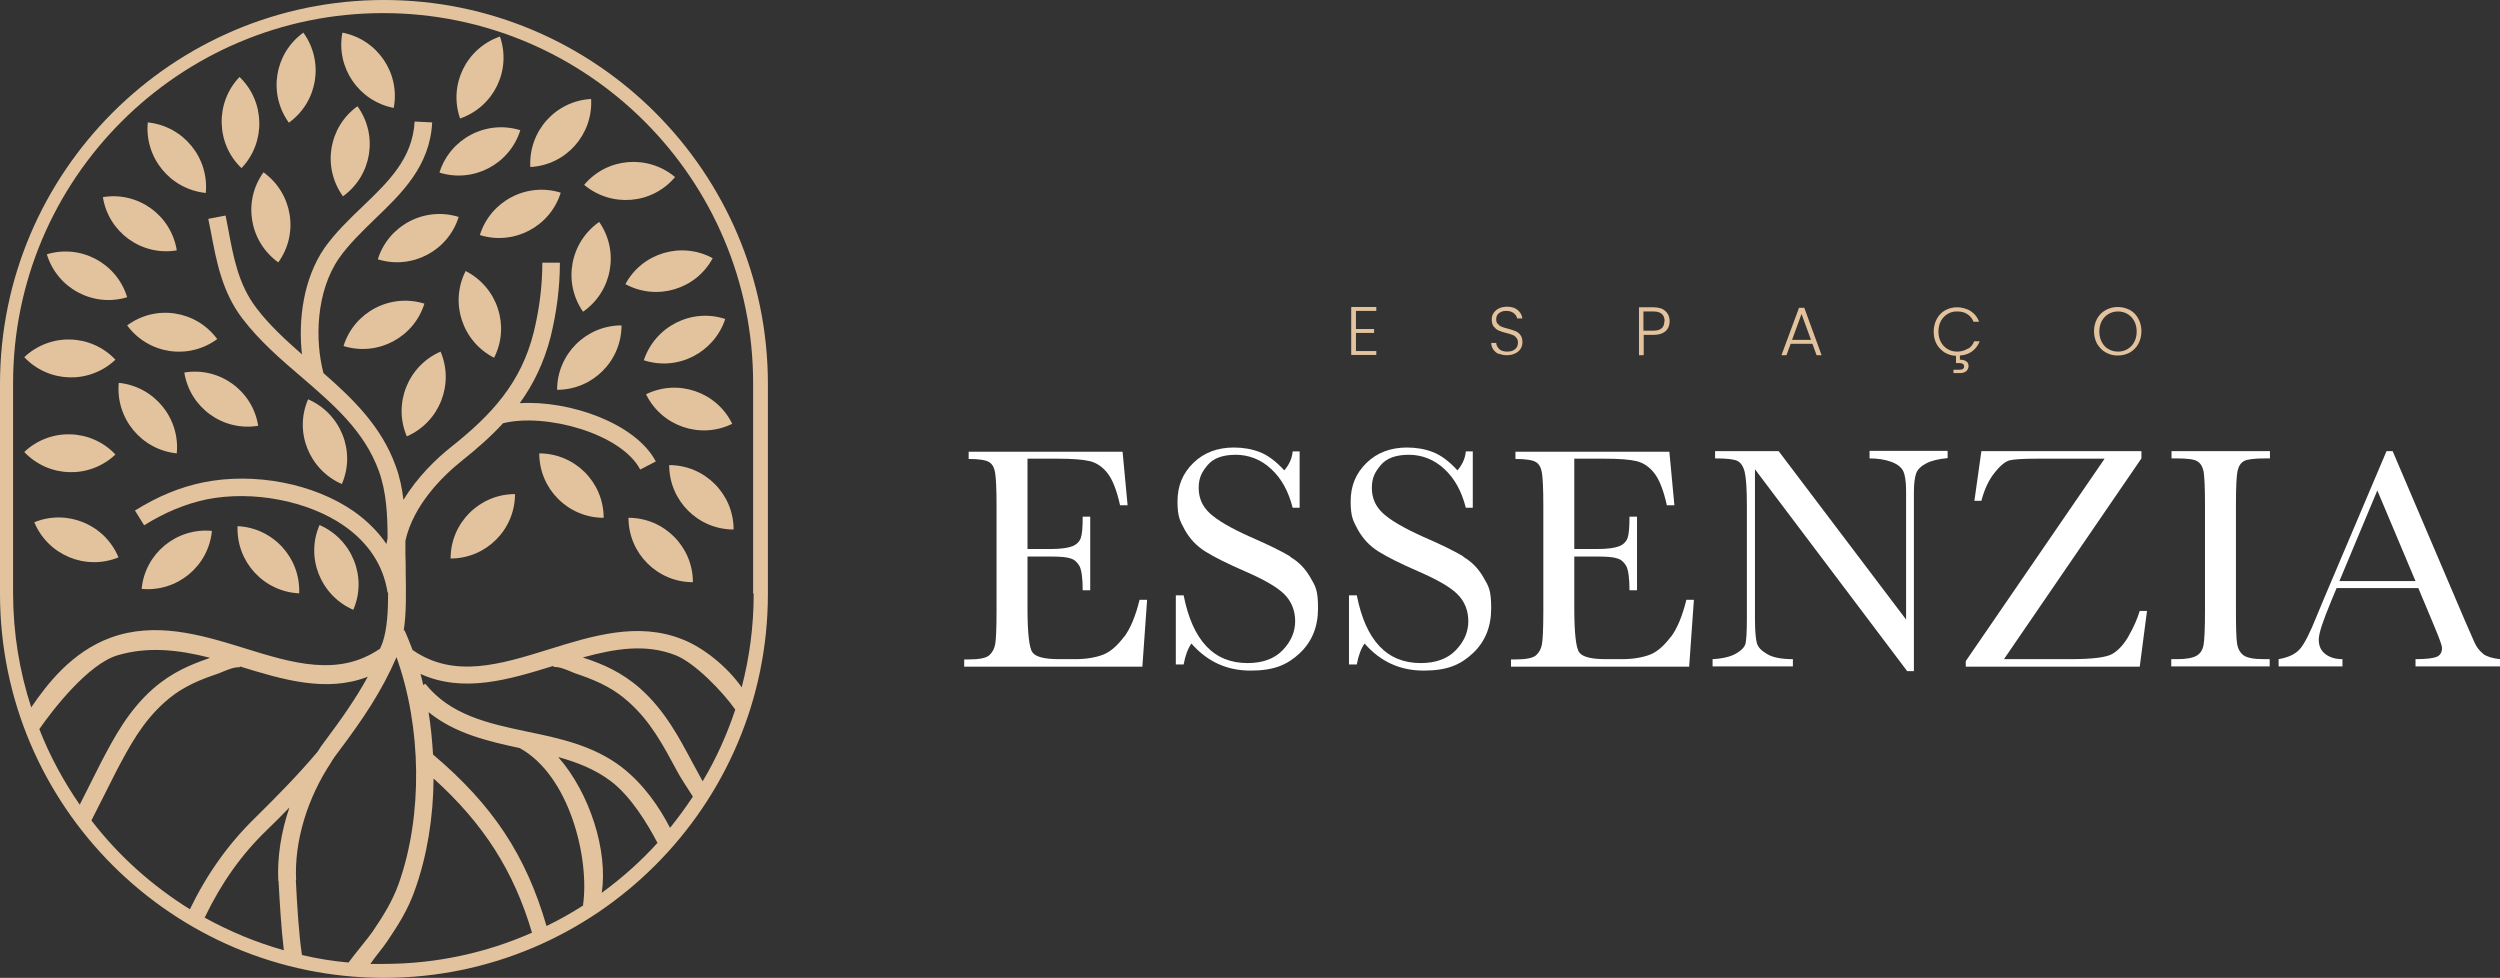 <svg xmlns="http://www.w3.org/2000/svg" id="Camada_1" data-name="Camada 1" viewBox="0 0 896.6 350.7"><rect x="0" y="0" width="896.6" height="350.7" fill="#333333" stroke="none"/><defs><style>      .cls-1 {        fill: #e3c39d;      }      .cls-1, .cls-2 {        stroke-width: 0px;      }      .cls-2 {        fill: #fff;      }    </style></defs><g><path class="cls-1" d="M152.2,108.9c-12.2-3.8-25.2,3-29,15.2,12.2,3.8,25.2-3,29-15.2Z"></path><path class="cls-1" d="M135.5,93c12.2,3.8,25.2-3,29-15.2-12.2-3.8-25.2,3-29,15.2Z"></path><path class="cls-1" d="M214.9,79.6c-10.5,7.3-13.1,21.7-5.8,32.2,10.5-7.3,13.1-21.7,5.8-32.2Z"></path><path class="cls-1" d="M172.1,84.3c12.2,3.8,25.2-3,29-15.2-12.2-3.8-25.2,3-29,15.2Z"></path><path class="cls-1" d="M209.5,66.3c9.8,8.2,24.4,7,32.6-2.8-9.8-8.2-24.4-7-32.6,2.8Z"></path><path class="cls-1" d="M231.7,141.4c5.6,11.5,19.5,16.2,30.9,10.6-5.6-11.5-19.5-16.2-30.9-10.6h0Z"></path><path class="cls-1" d="M199.8,139.8c12.8,0,23.1-10.4,23.1-23.1-12.8,0-23.1,10.4-23.1,23.1Z"></path><path class="cls-1" d="M161.6,200.3c12.8,0,23.1-10.4,23.1-23.1-12.8,0-23.1,10.4-23.1,23.1Z"></path><path class="cls-1" d="M42.6,137.3c-1.2,12.7,8.1,24,20.8,25.3,1.2-12.7-8.1-24-20.8-25.3h0Z"></path><path class="cls-1" d="M73.8,69.2c1.2-12.7-8.1-24-20.8-25.3-1.2,12.7,8.1,24,20.8,25.3Z"></path><path class="cls-1" d="M123,70.4c10.4-7.5,12.7-21.9,5.2-32.3-10.4,7.5-12.7,21.9-5.2,32.3Z"></path><path class="cls-1" d="M103.6,44c10.4-7.5,12.7-21.9,5.2-32.3-10.4,7.5-12.7,21.9-5.2,32.3Z"></path><path class="cls-1" d="M85.9,27.6c-8.8,9.2-8.5,23.9.7,32.7,8.8-9.2,8.5-23.9-.7-32.7Z"></path><path class="cls-1" d="M186.6,46.7c-12.2-3.8-25.2,3-29,15.2,12.2,3.8,25.2-3,29-15.2Z"></path><path class="cls-1" d="M179.3,13.1c-12.1,4.2-18.5,17.3-14.3,29.4,12.1-4.2,18.5-17.3,14.3-29.4Z"></path><path class="cls-1" d="M45.6,116.7c7.6,10.3,22,12.5,32.3,4.9-7.6-10.3-22-12.5-32.3-4.9Z"></path><path class="cls-1" d="M45.6,106.6c-3.7-12.2-16.6-19.1-28.8-15.4,3.7,12.2,16.6,19.1,28.8,15.4Z"></path><path class="cls-1" d="M41.4,129c-8.8-9.3-23.4-9.7-32.7-.9,8.8,9.3,23.4,9.7,32.7.9Z"></path><path class="cls-1" d="M41.4,163c-8.8-9.3-23.4-9.7-32.7-.9,8.8,9.3,23.4,9.7,32.7.9Z"></path><path class="cls-1" d="M12.3,187.3c4.9,11.8,18.4,17.4,30.2,12.6-4.9-11.8-18.4-17.4-30.2-12.6Z"></path><path class="cls-1" d="M167,97.2c-5.8,11.4-1.2,25.3,10.2,31.1,5.8-11.4,1.2-25.3-10.2-31.1Z"></path><path class="cls-1" d="M122.8,11.7c-2.4,12.5,5.9,24.6,18.4,27,2.4-12.5-5.9-24.6-18.4-27Z"></path><path class="cls-1" d="M94.5,61.8c-7.5,10.4-5.1,24.8,5.3,32.3,7.5-10.4,5.1-24.8-5.3-32.3Z"></path><path class="cls-1" d="M145.9,156.5c11.7-5.1,17.1-18.7,12.1-30.4-11.7,5.1-17.1,18.7-12.1,30.4Z"></path><path class="cls-1" d="M122.6,173.6c5.1-11.7-.4-25.3-12.1-30.4-5.1,11.7.4,25.3,12.1,30.4Z"></path><path class="cls-1" d="M126.7,218.7c5.1-11.7-.4-25.3-12.1-30.4-5.1,11.7.4,25.3,12.1,30.4Z"></path><path class="cls-1" d="M212,35.5c-12.8.7-22.5,11.6-21.8,24.4,12.8-.7,22.5-11.6,21.8-24.4Z"></path><path class="cls-1" d="M224.3,101.9c11.2,6.1,25.3,1.9,31.3-9.3-11.2-6.1-25.3-1.9-31.3,9.3Z"></path><path class="cls-1" d="M225.4,185.7c0,12.8,10.4,23.1,23.1,23.1,0-12.8-10.4-23.1-23.1-23.1Z"></path><path class="cls-1" d="M230.9,129.2c12.1,4,25.2-2.7,29.2-14.8-12.1-4-25.2,2.7-29.2,14.8Z"></path><path class="cls-1" d="M193.4,162.6c0,12.8,10.4,23.1,23.1,23.1,0-12.8-10.4-23.1-23.1-23.1Z"></path><path class="cls-1" d="M240,166.8c0,12.8,10.4,23.1,23.1,23.1,0-12.8-10.4-23.1-23.1-23.1Z"></path><path class="cls-1" d="M107.3,212.8c.5-12.8-9.4-23.5-22.1-24.1-.5,12.8,9.4,23.5,22.1,24.1Z"></path><path class="cls-1" d="M76,190.4c-12.7-1.2-24,8.1-25.2,20.8,12.7,1.2,24-8.1,25.2-20.8Z"></path><path class="cls-1" d="M66.1,133.6c2,12.6,13.9,21.2,26.5,19.1-2-12.6-13.9-21.2-26.5-19.1h0Z"></path><path class="cls-1" d="M63.4,89.8c-2-12.6-13.9-21.2-26.5-19.1,2,12.6,13.9,21.2,26.5,19.1Z"></path><path class="cls-1" d="M137.7,0C61.8,0,0,61.8,0,137.7v75.3c0,75.9,61.8,137.7,137.7,137.7s137.7-61.8,137.7-137.7v-75.3C275.4,61.8,213.6,0,137.7,0h0ZM14.1,261.5c4.6-6.7,17.5-23.4,28.1-26.5,10.9-3.2,21.7-2,33.1.9-.1,0-.3.1-.4.2-6.4,2.2-13.3,5-20.1,11-8.8,7.8-13.9,17.4-18.7,26.6-.9,1.7-5,10-7.5,14.9-5.8-8.4-10.7-17.4-14.5-27.1h0ZM32.8,294.2c1.9-3.6,7.8-15.5,8.9-17.6,4.8-9.1,9.4-17.7,17.4-24.8,4.8-4.3,10-7.1,17.9-9.8,1-.3,2-.7,2.9-1.1,2.2-.9,4.2-1.7,6.1-1.6v-.3c15.3,4.7,31,9.5,45.9,3.7-4.2,7.7-9.3,15-15.6,23.4-.8,1.1-1.7,2.3-2.4,3.5-7.2,8.5-14,15.4-22.6,23.9-9.5,9.3-17.1,20-23.2,32.6-13.5-8.4-25.5-19.1-35.2-31.7l-.1-.2ZM198.5,238.9v.3c1.9-.1,4,.7,6.1,1.6.9.4,1.9.8,2.9,1.1,7.9,2.7,13.1,5.5,17.9,9.8,8,7.1,12.5,15.7,17.4,24.8,1,2,4,6.5,5.7,9.2-2.6,3.9-5.3,7.6-8.2,11.2-3.7-7.2-9.3-15.6-17.5-21.9-10-7.6-22-10.2-33.7-12.6-14.2-3-27.5-5.9-36.6-17.2l-.7.5c-.3-1.3-.6-2.7-1-4,15.5,7,31.8,2,47.7-2.9v.1ZM209,235.8c11.6-3.2,22.7-5,33.3-.8,6.7,2.6,16.8,12.9,21.4,19.5-3,9-6.9,17.7-11.7,25.7-1.2-2.2-2.4-4.4-3.6-6.6-4.9-9.2-9.9-18.7-18.7-26.6-6.8-6-13.7-8.9-20.1-11-.2,0-.4-.2-.6-.2h0ZM209.2,324.7c-4.2,2.7-8.6,5.2-13.2,7.4-7.4-25.4-19.2-43.3-40.7-61.5-.3-5.1-.8-10.2-1.6-15.2,9.5,7.7,21.2,10.4,32.7,12.9,17.8,9.8,25.1,39.4,22.7,56.3l.1.1ZM99.9,315.9c.4,7.7,1,17.6,1.9,24.9-10-2.8-19.5-6.8-28.4-11.7,6-12.5,13.2-22.6,22.2-31.3,2.9-2.8,5.6-5.5,8.2-8.2-3,8.8-4.4,17.8-4,26.3h.1ZM106.2,315.6c-.7-13.8,4-29.4,12.7-42.4v-.1h0c.8-1.2,1.5-2.3,2.4-3.4,9.1-12.1,15.6-21.8,20.9-34,9,25,9.5,56.7.8,81.2-2.4,6.7-5.8,11.9-9.5,17.4-1.3,1.9-6.4,8-8.5,10.9-5.7-.5-11.2-1.4-16.7-2.7-1.1-7-1.8-18.5-2.2-26.9h.1ZM132.9,345.6c1.5-2.3,4.6-5.9,5.9-7.9,3.9-5.8,7.5-11.3,10.1-18.8,4.3-12.1,6.5-25.8,6.6-39.7,17.9,16.2,28.7,33,35.3,55.3-16.3,7.2-34.3,11.2-53.3,11.2s-3.2,0-4.7,0l.1-.1ZM215.8,320.2c2.3-14.9-4.2-35.7-15.6-48.7,6.8,1.9,13.2,4.4,18.8,8.6,7.3,5.5,13.3,15.5,16.8,22.2-6,6.6-12.7,12.6-20,17.9ZM270.3,213.1c0,11.5-1.5,22.7-4.3,33.4-5.2-7.4-13.7-14.3-21.5-17.3-15.8-6.2-32-1.2-47.7,3.7-17.4,5.4-33.9,10.5-48.7.3h-.1c-.9-2.3-1.8-4.7-2.9-7.1h-.3c1-6.6.8-14,.7-20.8,0-2.3,0-4.4-.1-6.5v-4.9c2.9-12.9,13.4-23.2,20.3-28.7,5.5-4.4,10.4-8.7,14.7-13.4,15.1-3.8,42.4,3.6,49.2,16.6l5.6-2.9c-7.2-13.7-31-22-48.8-20.9,4.9-6.8,8.7-14.5,11.1-23.9,2.1-8.6,3.3-17.5,3.3-26.5h-6.3c0,8.5-1.1,16.9-3.1,25-4.5,18.1-15.1,29.6-29.6,41.1-5.2,4.1-12.1,10.7-17.1,19-.5-4.1-1.3-8.2-2.8-12.2-5.1-14.2-15.4-24.1-25.9-33.3-3.1-11.8-2.7-29.2,5.6-41.2,3.5-5,8.3-9.6,12.8-14,9.7-9.3,19.8-19,20.6-34.7l-6.3-.3c-.7,13.2-9.4,21.6-18.6,30.4-4.8,4.6-9.8,9.4-13.7,14.9-7.6,11-9.5,25.9-8.1,38.2-5.9-5.2-11.8-10.6-16.4-16.7-6.4-8.4-8.2-18.2-10.1-28.5-.3-1.5-.6-3.1-.9-4.6l-6.2,1.2c.3,1.5.6,3,.9,4.5,2,10.6,4,21.6,11.3,31.2,6.1,8,13.7,14.6,21.1,20.9,11.7,10.1,22.7,19.5,27.9,33.9,2.7,7.5,3.1,15.8,3.1,24-.1.7-.3,1.4-.4,2.1-3-4.4-6.9-8.3-11.7-11.7-14.4-10-35.6-14.1-54-10.4-8.3,1.7-16.3,5-24.5,10.1l3.3,5.3c7.5-4.7,14.9-7.7,22.4-9.3,16.6-3.3,36.3.5,49.2,9.4,8.9,6.2,14.2,14.3,15.7,24h.2c0,6.4-.3,13-2,18h0c-.3.8-.7,1.6-1,2.4v-.2c-14.9,10.2-31.4,5.1-48.8-.3-15.7-4.9-31.8-9.5-47.7-3.7-14,5.1-22.9,16.8-28.5,25-4.2-12.9-6.5-26.7-6.5-41v-75.3C4.7,64.2,64.2,4.7,137.4,4.7s132.7,59.5,132.7,132.7v75.3l.2.4Z"></path></g><g><path class="cls-2" d="M403.1,228.4c-2.4,3.2-4.9,5.4-7.5,6.4s-6,1.6-10,1.6h-5.8c-5.2,0-8.3-.8-9.5-2.4-1.2-1.6-1.8-7-1.8-16.1v-18.3h8.5c3.3,0,5.6.2,7,.7,1.4.4,2.4,1.4,3.2,2.8.7,1.5,1.1,4.3,1.1,8.6h2.7v-26.4h-2.7c0,3.8-.2,6.3-.7,7.7-.5,1.3-1.5,2.3-3,2.9-1.5.6-4.1,1-7.9,1h-8.2v-32.4h10.7c5.4,0,9.3.3,11.7.9,2.4.6,4.5,2,6.3,4.3s3.3,6.1,4.5,11.5h2.7l-1.8-19.2h-55.2v2.6c3.7,0,6.2.4,7.3,1.1,1.2.7,1.9,2,2.2,3.9s.5,5.7.5,11.6v37.9c0,6.5-.2,10.5-.5,12-.3,1.6-1,2.9-2.1,3.9s-3.6,1.5-7.4,1.5h-1.6v2.6h63.9l1.7-24h-2.7c-1.4,5.7-3.2,10.2-5.6,13.4v-.1Z"></path><path class="cls-2" d="M462.8,199.6c-3-1.8-7.8-4.2-14.5-7.1-6.9-3.1-11.7-5.9-14.4-8.4s-4-5.5-4-9.1,1.1-5.7,3.2-8.2c2.1-2.5,5.5-3.7,10.1-3.7s9.1,1.7,12.7,5.1c3.7,3.4,6.2,8,7.7,13.9h2.5v-20.2h-2.5c-.2,2.4-1.2,4.7-3,6.8-3-3.3-6-5.5-8.9-6.6s-6-1.6-9.2-1.6c-5.8,0-10.7,1.8-14.5,5.5s-5.7,8.2-5.7,13.8.9,7,2.6,10.2c1.8,3.2,4.2,5.8,7.4,7.8s7.8,4.3,14,7c6.9,3,11.7,5.7,14.3,8.3s3.9,5.9,3.9,9.7-1.5,7.3-4.5,10.4c-3,3.1-7.2,4.6-12.6,4.6-12.1,0-19.7-8.1-22.9-24.3h-2.8v24.8h2.8c.6-3.2,1.5-5.7,2.8-7.5,5.7,6.5,12.7,9.7,21.2,9.7s13.2-2.1,17.6-6.2c4.4-4.1,6.6-9.5,6.6-16.1s-.9-7.9-2.7-11c-1.8-3.2-4.2-5.7-7.3-7.5l.1-.1Z"></path><path class="cls-2" d="M524.9,199.6c-3-1.8-7.8-4.2-14.5-7.1-6.9-3.1-11.7-5.9-14.4-8.4s-4-5.5-4-9.1,1.1-5.7,3.2-8.2c2.1-2.5,5.5-3.7,10.1-3.7s9.1,1.7,12.7,5.1c3.7,3.4,6.2,8,7.7,13.9h2.5v-20.2h-2.5c-.2,2.4-1.2,4.7-3,6.8-3-3.3-6-5.5-8.9-6.6s-6-1.6-9.2-1.6c-5.8,0-10.7,1.8-14.5,5.5s-5.7,8.2-5.7,13.8.9,7,2.6,10.2c1.8,3.2,4.2,5.8,7.4,7.8s7.8,4.3,14,7c6.9,3,11.7,5.7,14.3,8.3,2.6,2.6,3.9,5.9,3.9,9.7s-1.5,7.3-4.5,10.4c-3,3.1-7.2,4.6-12.6,4.6-12.1,0-19.7-8.1-22.9-24.3h-2.8v24.8h2.8c.6-3.2,1.5-5.7,2.8-7.5,5.7,6.5,12.7,9.7,21.2,9.7s13.2-2.1,17.6-6.2c4.4-4.1,6.6-9.5,6.6-16.1s-.9-7.9-2.7-11c-1.8-3.2-4.2-5.7-7.3-7.5l.1-.1Z"></path><path class="cls-2" d="M599.2,228.4c-2.4,3.2-4.9,5.4-7.5,6.4s-6,1.6-10,1.6h-5.8c-5.2,0-8.3-.8-9.5-2.4-1.2-1.6-1.8-7-1.8-16.1v-18.3h8.5c3.3,0,5.6.2,7,.7,1.4.4,2.4,1.4,3.2,2.8.7,1.5,1.1,4.3,1.1,8.6h2.7v-26.4h-2.7c0,3.8-.2,6.3-.7,7.7-.5,1.3-1.5,2.3-3,2.9-1.5.6-4.1,1-7.9,1h-8.2v-32.4h10.7c5.4,0,9.3.3,11.7.9,2.4.6,4.5,2,6.3,4.3s3.3,6.1,4.5,11.5h2.7l-1.8-19.2h-55.2v2.6c3.7,0,6.2.4,7.3,1.1,1.2.7,1.9,2,2.2,3.9.3,1.9.5,5.7.5,11.6v37.9c0,6.5-.2,10.5-.5,12-.3,1.6-1,2.9-2.1,3.9s-3.6,1.5-7.4,1.5h-1.6v2.6h63.9l1.7-24h-2.7c-1.4,5.7-3.2,10.2-5.6,13.4v-.1Z"></path><path class="cls-2" d="M670.4,164.4c3,0,5.6.4,7.8,1.2,2.2.8,3.6,1.9,4.3,3.2.7,1.4,1.1,3.8,1.1,7.2v46.2l-45.7-60.4h-22.8v2.6c4.1,0,6.8.3,8,.9,1.2.6,2.1,1.9,2.6,3.9s.8,6,.8,11.9v40.9c0,4.7-.2,7.6-.5,8.9-.4,1.3-1.5,2.4-3.4,3.5s-4.7,1.8-8.4,2v2.6h28.8v-2.6c-4.1,0-7.2-.6-9.2-1.8-2.1-1.2-3.3-2.5-3.7-3.9-.4-1.4-.7-4.3-.7-8.8v-53.6l54.6,72.4h2.4v-63.9c0-3.3.3-5.6.8-7s1.7-2.6,3.6-3.6,4.4-1.6,7.7-1.9v-2.6h-28v2.6l-.1.1Z"></path><path class="cls-2" d="M763.5,228c-1.8,3.1-3.7,5.2-5.9,6.5-2.2,1.3-7.3,1.9-15.3,1.9h-23.6l49.3-72v-2.6h-57.4l-2.5,17.8h2.5c1.1-4.1,2.6-7.4,4.7-10,2-2.6,3.9-4.1,5.4-4.5,1.6-.4,4.9-.6,10.1-.6h24l-49.8,72.6v2h62.4l2.6-20h-2.6c-.9,2.9-2.2,5.9-4,9l.1-.1Z"></path><path class="cls-2" d="M778.7,164.4h1.7c3.9,0,6.5.3,7.6,1,1.2.7,1.9,1.9,2.3,3.7.3,1.8.5,5.8.5,11.9v37.9c0,6.5-.2,10.6-.5,12.3-.3,1.8-1.1,3.1-2.4,3.9-1.3.8-3.6,1.3-6.9,1.3h-2.3v2.6h35.3v-2.6h-2.3c-3.5,0-5.9-.5-7.1-1.4s-2-2.3-2.3-4.2-.4-5.9-.4-11.9v-37.9c0-6.4.2-10.5.6-12.2s1.2-2.9,2.4-3.5c1.2-.6,3.7-.9,7.5-.9h1.7v-2.6h-35.3v2.6h-.1Z"></path><path class="cls-2" d="M890.6,234.5c-1.3-1-2.4-2.4-3.2-4.2l-3.5-8-25.8-60.5h-2.2l-22.4,52.8c-1.6,3.8-2.5,6-2.7,6.5-2.4,6-4.4,9.9-6,11.7-1.7,1.9-4.2,3-7.6,3.6v2.6h22.9v-2.6c-2.5,0-4.5-.6-6.1-1.8s-2.4-2.9-2.4-5.2,1.5-6.7,4.4-13.7l2-4.8h29.3l5.9,14.1c1.7,4.1,2.6,6.5,2.6,7.4,0,1.6-.7,2.7-2,3.2s-3.8.8-7.5.8v2.6h30.3v-2.6c-2.7-.3-4.7-.9-6.1-1.9h.1ZM839,208.4l13.6-32.5,13.7,32.5h-27.3,0Z"></path></g><g><path class="cls-1" d="M486.3,111.6v6.4h6.5v1.4h-6.5v6.5h7.3v1.4h-9v-17.2h9v1.4h-7.3v.1Z"></path><path class="cls-1" d="M537.6,127c-.9-.4-1.5-.9-2-1.6s-.8-1.5-.8-2.4h1.8c0,.8.5,1.6,1.1,2.2s1.6.9,2.9.9,2.1-.3,2.8-.9c.7-.6,1-1.4,1-2.3s-.2-1.3-.6-1.8-.8-.8-1.4-1-1.3-.5-2.3-.7c-1.1-.3-2.1-.6-2.7-.9-.7-.3-1.2-.8-1.7-1.4s-.7-1.5-.7-2.5.2-1.7.7-2.4c.5-.7,1.1-1.2,1.9-1.6s1.8-.6,2.9-.6c1.6,0,2.9.4,3.8,1.2,1,.8,1.5,1.8,1.7,3h-1.9c-.1-.7-.5-1.3-1.2-1.9-.7-.5-1.5-.8-2.7-.8s-1.9.3-2.6.8-1,1.3-1,2.2.2,1.3.6,1.7c.4.4.8.8,1.4,1s1.3.5,2.3.7c1.1.3,2,.6,2.7.9s1.3.8,1.7,1.4c.5.6.7,1.5.7,2.5s-.2,1.6-.6,2.3c-.4.7-1.1,1.3-1.9,1.7-.8.4-1.8.7-3,.7s-2.1-.2-3-.6l.1.2Z"></path><path class="cls-1" d="M597.4,118.7c-1,.9-2.4,1.4-4.4,1.4h-3.5v7.3h-1.7v-17.2h5.2c1.9,0,3.4.5,4.3,1.4,1,.9,1.5,2.1,1.5,3.6s-.5,2.7-1.5,3.6l.1-.1ZM597,115.2c0-1.1-.3-2-1-2.6-.6-.6-1.7-.9-3.1-.9h-3.5v6.9h3.5c2.7,0,4-1.1,4-3.4h.1Z"></path><path class="cls-1" d="M650,123.3h-7.8l-1.5,4.1h-1.8l6.3-17h1.9l6.2,17h-1.8l-1.5-4.1h0ZM649.5,121.9l-3.4-9.3-3.4,9.3h6.8Z"></path><path class="cls-1" d="M705.8,125.1c1-.6,1.8-1.5,2.2-2.7h2c-.6,1.5-1.5,2.7-2.7,3.6s-2.7,1.4-4.4,1.5v1.5c1,0,1.7.2,2.3.6.6.4.8,1,.8,1.7s-.3,1.3-.8,1.8c-.5.4-1.2.7-2.1.7h-2.5v-1.2h2.1c.6,0,1.1-.1,1.3-.3.3-.2.4-.5.4-.9,0-.8-.6-1.2-1.8-1.2h-1.1v-2.6c-1.5,0-2.9-.5-4.1-1.2-1.2-.8-2.2-1.8-2.9-3.1-.7-1.3-1-2.8-1-4.4s.4-3.2,1.1-4.5,1.7-2.4,3-3.1,2.7-1.1,4.3-1.1,3.6.5,4.9,1.4c1.4.9,2.4,2.2,3,3.8h-2c-.5-1.2-1.2-2.1-2.2-2.7-1-.7-2.2-1-3.7-1s-2.4.3-3.4.9-1.8,1.4-2.4,2.5-.9,2.4-.9,3.8.3,2.7.9,3.8c.6,1.1,1.4,1.9,2.4,2.5s2.1.9,3.4.9,2.6-.3,3.7-1h.2Z"></path><path class="cls-1" d="M755.2,126.4c-1.3-.7-2.3-1.8-3.1-3.1-.7-1.3-1.1-2.8-1.1-4.5s.4-3.2,1.1-4.5,1.8-2.4,3.1-3.1c1.3-.7,2.7-1.1,4.3-1.1s3.1.4,4.4,1.1,2.3,1.8,3,3.1c.7,1.3,1.1,2.8,1.1,4.5s-.4,3.2-1.1,4.5-1.8,2.4-3,3.1c-1.3.7-2.7,1.1-4.4,1.1s-3-.4-4.3-1.1ZM763,125.2c1-.6,1.8-1.4,2.4-2.5s.9-2.4.9-3.8-.3-2.7-.9-3.8-1.4-1.9-2.4-2.5-2.2-.9-3.4-.9-2.4.3-3.4.9-1.8,1.4-2.4,2.5-.9,2.4-.9,3.8.3,2.7.9,3.8c.6,1.1,1.4,2,2.4,2.5,1,.6,2.2.9,3.4.9s2.4-.3,3.4-.9Z"></path></g></svg>